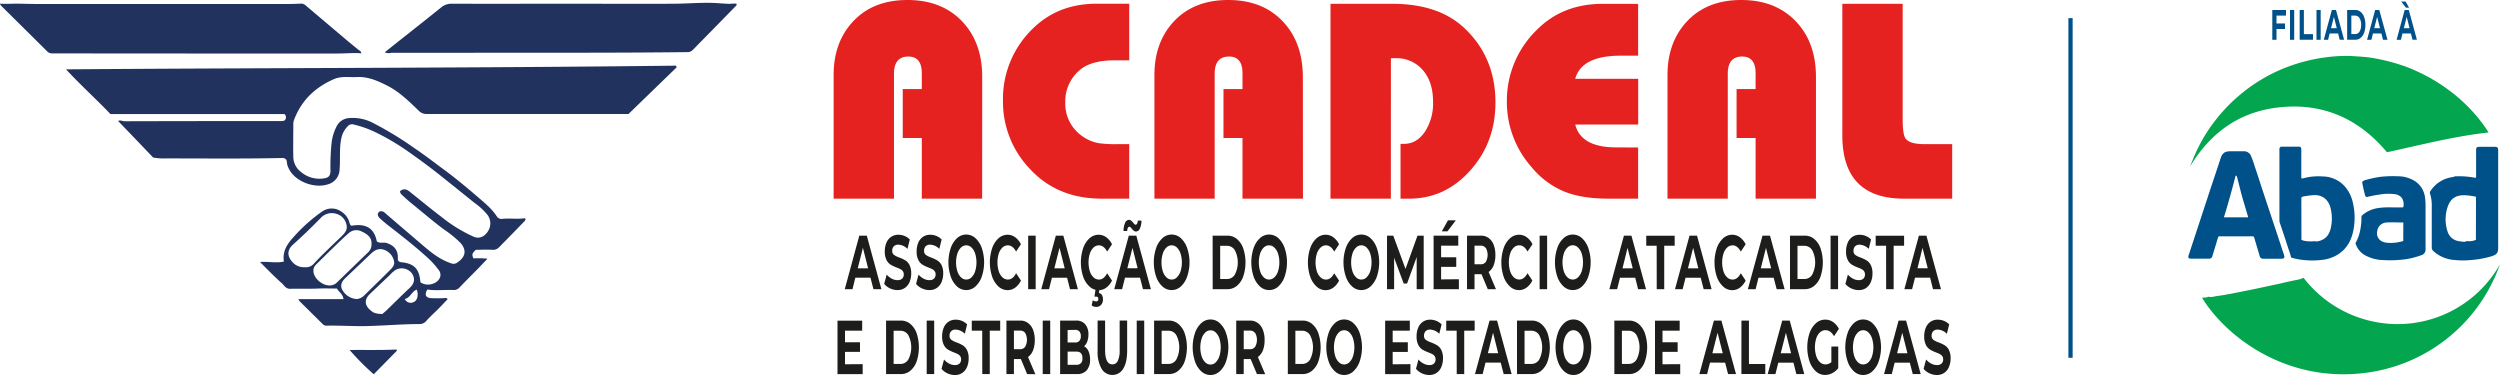 <?xml version="1.0" encoding="UTF-8"?>
<svg xmlns="http://www.w3.org/2000/svg" viewBox="0 0 1000 150">
  <path fill="#03a64e" d="M1000 105.7a65.72 65.72 0 0 1-52.77 43.3c-32.06 4.6-56.64-14-66.38-29.84.77-.34 1.7.1 2.39-.51 1.23.38 2.4-.08 3.58-.24 2-.25 4-.62 6-1 2.86-.55 5.71-1.13 8.56-1.71 2-.4 3.91-.84 5.87-1.26 2.15-.46 4.31-.88 6.45-1.41 1.53-.37 3.07-.67 4.59-1a10.83 10.83 0 0 0 3.14-.91 47.33 47.33 0 0 0 27.38 17.39A47 47 0 0 0 1000 105.7ZM995.4 53c-13.78 1.49-27.12 5-40.62 7.9-10.64-12.75-24.26-19.33-41-18.15S884.67 52.22 876 66.66c1.07-2.7 2.09-5.24 3.32-7.69a64.12 64.12 0 0 1 4.9-8.26 74.3 74.3 0 0 1 5-6.25 63.1 63.1 0 0 1 7-6.72 60.62 60.62 0 0 1 7.69-5.53 63.71 63.71 0 0 1 9.09-4.66 68 68 0 0 1 9.36-3.1 63.51 63.51 0 0 1 8-1.53 59.85 59.85 0 0 1 10.64-.49c2.66.18 5.32.32 7.95.74 2 .32 4 .77 6 1.25a74.26 74.26 0 0 1 7.61 2.33c1.28.45 2.53 1 3.77 1.57 1.78.81 3.54 1.66 5.25 2.6a72.12 72.12 0 0 1 8.12 5.25 63.73 63.73 0 0 1 8.22 7.26 59.24 59.24 0 0 1 6.46 7.92A16.58 16.58 0 0 1 995.4 53Z"></path>
  <path fill="#005189" d="M901.35 94.53h-13.9a15.18 15.18 0 0 0-.91 2.74c-.55 1.69-1 3.38-1.57 5.07a1.33 1.33 0 0 1-1.49 1.14h-7c-1.11 0-1.35-.41-1-1.45l4.4-13.38 4.1-12.48c1.42-4.29 2.86-8.57 4.27-12.86.65-2 1.65-2.76 3.69-2.8h5.47a3 3 0 0 1 3 1.88 45.83 45.83 0 0 1 1.57 4.44c.9 2.57 1.71 5.18 2.56 7.77s1.74 5.26 2.61 7.89l3.43 10.29q1.54 4.67 3.07 9.33c.29.91 0 1.37-1 1.37h-7.25a1.33 1.33 0 0 1-1.54-1.14c-.69-2.28-1.36-4.57-2.05-6.85a2.15 2.15 0 0 0-.46-.96Zm-11.79-7.59h9.66a2.66 2.66 0 0 0-.05-.42c-.62-2.09-1.23-4.18-1.86-6.26-.87-2.89-1.52-5.84-2.32-8.74-.11-.43-.06-1-.73-1.34-1.44 5.65-2.97 11.19-4.7 16.76ZM916.44 103c-.38-1.68-1-3.18-1.48-4.72-1-3.09-2-6.16-3.06-9.24a2.65 2.65 0 0 1-.13-.88V59.82a1 1 0 0 1 .74-1.16h6.81c.93 0 1.19.25 1.2 1.19v11.39c.27.28.56.11.84.05.64-.14 1.28-.3 1.92-.43a24.58 24.58 0 0 1 5.81-.28 12 12 0 0 1 9 4.18 14.7 14.7 0 0 1 3.09 6.46 25.84 25.84 0 0 1 .25 10.47c-.78 4.49-2.84 8.28-7.06 10.56a15.24 15.24 0 0 1-4.72 1.6 33.17 33.17 0 0 1-9.44 0 21.83 21.83 0 0 1-3.77-.85Zm4.13-7.1a4.06 4.06 0 0 0 1.29.45 13.08 13.08 0 0 0 3.85.13 6.87 6.87 0 0 0 1.28.07c3-.59 4.62-2.27 5.34-5.38a17.34 17.34 0 0 0 0-7.52c-.69-3.3-2.85-5.66-6.58-5.6a21.84 21.84 0 0 0-3.15.34c-.7.12-1.52.07-2.06.64Zm61.16-25.34a33.27 33.27 0 0 1 8.49.59 1 1 0 0 0 .22-.78V60.2c0-1.2.23-1.47 1.43-1.47h5.87c1.31 0 1.53.27 1.53 1.57v38.8c0 2.06-.58 2.73-2.56 3.38a38.92 38.92 0 0 1-8.22 1.52 31.65 31.65 0 0 1-6.6 0 13.94 13.94 0 0 1-8.58-3.6 1.82 1.82 0 0 1-.61-1.4V82.61a15.06 15.06 0 0 0-.69-5.17 1.07 1.07 0 0 1 .16-1 12.46 12.46 0 0 1 8.89-5.6 1.72 1.72 0 0 0 .46-.11 1.07 1.07 0 0 0 .21-.17Zm8.67 8.15a25.69 25.69 0 0 0-4.4-.61c-3.57-.12-5.78 1.26-6.93 4.63a15.47 15.47 0 0 0-.07 9.79 5.49 5.49 0 0 0 4.27 3.9 22.67 22.67 0 0 0 2.32.31 1.26 1.26 0 0 0 .6-.11 1.81 1.81 0 0 1 1-.15 6.64 6.64 0 0 0 3.17-.53Zm-48.21 18.54a17.17 17.17 0 0 0 2-5.77 22.21 22.21 0 0 0 .38-4.46 1.08 1.08 0 0 1 .42-1 12.31 12.31 0 0 1 6.46-2.82c3-.47 6.09-.13 9.13-.25a1.85 1.85 0 0 0 .74-.06c.52-2.51-.46-4.63-3.06-5.18a20.49 20.49 0 0 0-6.72.17 34.67 34.67 0 0 0-4.41.85.79.79 0 0 1-1.06-.5c-.49-1.68-.83-3.4-1.17-5.11a1.67 1.67 0 0 1 0-.39 3.13 3.13 0 0 1 1.71-.83 41.5 41.5 0 0 1 5.66-1.18 45.33 45.33 0 0 1 6.79-.21 12.75 12.75 0 0 1 7 2A9 9 0 0 1 970 79a24.64 24.64 0 0 1 .22 4v16.54a2.34 2.34 0 0 1-1.79 2.57 30.64 30.64 0 0 1-7.74 1.77 46.39 46.39 0 0 1-7.26.16 16.08 16.08 0 0 1-7.39-1.93 8.08 8.08 0 0 1-3.85-4.86ZM961.33 89c-2.26 0-4.44-.14-6.59 0a3.9 3.9 0 0 0-3.85 3.43 3.64 3.64 0 0 0 2.28 4.29 6.45 6.45 0 0 0 2.13.42 16.57 16.57 0 0 0 6-.75Z"></path>
  <path fill="#00518a" d="M910.6 6.24v3.14h3.4v2.21h-3.4v4.33h-1.68V4h5.48v2.24ZM916 4h1.68v11.92H916Zm3.87 0h1.68v9.65h3.64v2.24h-5.32Zm6.73 0h1.67v11.92h-1.67Zm8.64 9.38h-3.37l-.64 2.54h-1.72L932.74 4h1.66l3.24 11.89h-1.76Zm-.53-2.09-1.15-4.56-1.15 4.56ZM938.86 4h3.3a3.21 3.21 0 0 1 2.08.74 4.74 4.74 0 0 1 1.41 2.08 8.82 8.82 0 0 1 .51 3.13 8.72 8.72 0 0 1-.51 3.12 4.63 4.63 0 0 1-1.41 2.08 3.16 3.16 0 0 1-2.08.74h-3.3Zm3.21 9.63a2 2 0 0 0 1.74-1 4.89 4.89 0 0 0 .65-2.69 4.89 4.89 0 0 0-.65-2.69 2 2 0 0 0-1.74-1h-1.53v7.37Zm10.49-.25h-3.37l-.64 2.54h-1.72L950.06 4h1.66L955 15.92h-1.8Zm-.56-2.09-1.15-4.56-1.15 4.56Zm12.36 2.09H961l-.64 2.54h-1.72L961.86 4h1.66l3.24 11.89H965ZM960.49.62h1.74l1.4 2.45h-1.26Zm3.34 10.67-1.15-4.56-1.15 4.56ZM827.36 7.24h1.7v135.87h-1.7z"></path>
  <path fill="#1d1d1b" d="M348.19 111.08h-6.06l-1.13 4.59h-3.1l5.82-21.41h3l5.83 21.41h-3.17Zm-.95-3.76-2.07-8.19-2.07 8.19Zm8.76 8.02a6.36 6.36 0 0 1-2.32-1.78l1-3.73a6.67 6.67 0 0 0 2 1.62 5 5 0 0 0 2.31.61 2.55 2.55 0 0 0 1.9-.63 2.28 2.28 0 0 0 .62-1.67 2.11 2.11 0 0 0-.36-1.26 2.72 2.72 0 0 0-.94-.81 12.87 12.87 0 0 0-1.54-.68 15.19 15.19 0 0 1-2.44-1.16 4.71 4.71 0 0 1-1.63-1.86 7.41 7.41 0 0 1-.68-3.43 8.92 8.92 0 0 1 .61-3.38 5.43 5.43 0 0 1 1.86-2.4 5.09 5.09 0 0 1 3-.88 6.29 6.29 0 0 1 2.44.49 6 6 0 0 1 2.09 1.4l-.93 3.76a5.38 5.38 0 0 0-3.62-1.68 2.42 2.42 0 0 0-1.87.67 2.53 2.53 0 0 0-.61 1.78 1.9 1.9 0 0 0 .7 1.63 8.28 8.28 0 0 0 2.14 1.06 16.09 16.09 0 0 1 2.44 1.16 4.75 4.75 0 0 1 1.63 1.83 7.22 7.22 0 0 1 .68 3.4 8.84 8.84 0 0 1-.62 3.35 5.47 5.47 0 0 1-1.88 2.4 5.1 5.1 0 0 1-3 .88 6.85 6.85 0 0 1-2.98-.69Zm12.75 0a6.4 6.4 0 0 1-2.33-1.78l1-3.73a6.55 6.55 0 0 0 2 1.62 5 5 0 0 0 2.31.61 2.55 2.55 0 0 0 1.9-.63 2.28 2.28 0 0 0 .62-1.67 2.11 2.11 0 0 0-.37-1.26 2.6 2.6 0 0 0-.93-.81 12.87 12.87 0 0 0-1.54-.68 14.79 14.79 0 0 1-2.44-1.16 4.63 4.63 0 0 1-1.63-1.86 7.29 7.29 0 0 1-.68-3.43 8.92 8.92 0 0 1 .61-3.38 5.43 5.43 0 0 1 1.86-2.4 5 5 0 0 1 3-.88 6.33 6.33 0 0 1 2.44.49 6.05 6.05 0 0 1 2.09 1.4l-.93 3.76a5.4 5.4 0 0 0-3.62-1.68 2.45 2.45 0 0 0-1.88.67 2.57 2.57 0 0 0-.6 1.78 1.9 1.9 0 0 0 .7 1.63 8.19 8.19 0 0 0 2.13 1.06 15.8 15.8 0 0 1 2.45 1.16 4.83 4.83 0 0 1 1.69 1.83 7.22 7.22 0 0 1 .68 3.4 8.65 8.65 0 0 1-.63 3.35 5.45 5.45 0 0 1-1.87 2.4 5.12 5.12 0 0 1-3 .88 6.85 6.85 0 0 1-3.03-.69Zm14.09-.74a9.54 9.54 0 0 1-2.55-4 18 18 0 0 1 0-11.35 9.54 9.54 0 0 1 2.55-4 5.4 5.4 0 0 1 7.32 0 9.55 9.55 0 0 1 2.56 4 17.78 17.78 0 0 1 0 11.35 9.55 9.55 0 0 1-2.56 4 5.4 5.4 0 0 1-7.32 0Zm5.76-3.66a5.78 5.78 0 0 0 1.46-2.43 12.12 12.12 0 0 0 0-7.09A5.78 5.78 0 0 0 388.6 99a2.95 2.95 0 0 0-4.18 0 5.78 5.78 0 0 0-1.46 2.43 11.91 11.91 0 0 0 0 7.09 5.78 5.78 0 0 0 1.46 2.43 2.95 2.95 0 0 0 4.18 0Zm10.8 3.67a9.47 9.47 0 0 1-2.53-3.94 18 18 0 0 1 0-11.41 9.47 9.47 0 0 1 2.53-3.94 5.35 5.35 0 0 1 3.6-1.42 5.11 5.11 0 0 1 3.07 1 7.6 7.6 0 0 1 2.3 2.81l-1.94 2.93c-.88-1.67-2-2.5-3.28-2.5A3.1 3.1 0 0 0 401 99a5.72 5.72 0 0 0-1.49 2.43 12.12 12.12 0 0 0 0 7.09 5.72 5.72 0 0 0 1.49 2.43 3.1 3.1 0 0 0 2.16.87c1.31 0 2.4-.84 3.28-2.53l1.94 2.93a7.48 7.48 0 0 1-2.31 2.84 5.16 5.16 0 0 1-3.08 1 5.32 5.32 0 0 1-3.59-1.45Zm11.87-20.35h3v21.41h-3Zm15.56 16.82h-6.06l-1.16 4.59h-3.1l5.82-21.41h3l5.83 21.41H428Zm-.95-3.76-2.07-8.19-2.07 8.19Zm9.93 7.29a9.38 9.38 0 0 1-2.54-3.94 18.15 18.15 0 0 1 0-11.41 9.38 9.38 0 0 1 2.54-3.94 5.31 5.31 0 0 1 3.62-1.42 5.11 5.11 0 0 1 3.07 1 7.6 7.6 0 0 1 2.3 2.81l-1.94 2.93c-.88-1.67-2-2.5-3.28-2.5a3.1 3.1 0 0 0-2.16.87 5.71 5.71 0 0 0-1.48 2.43 12.12 12.12 0 0 0 0 7.09 5.71 5.71 0 0 0 1.48 2.43 3.1 3.1 0 0 0 2.16.87c1.31 0 2.4-.84 3.28-2.53l1.94 2.93a7.48 7.48 0 0 1-2.31 2.84 5.14 5.14 0 0 1-3.08 1 5.28 5.28 0 0 1-3.6-1.46Zm1.65 8a2.21 2.21 0 0 1-.79-.47l.45-2.05a2 2 0 0 0 1.21.46.86.86 0 0 0 1-1 .8.8 0 0 0-.91-.89h-.64l.49-3.24h1.55l-.26 1.77a1.77 1.77 0 0 1 1.22.84 3.42 3.42 0 0 1 .4 1.7 3.14 3.14 0 0 1-.75 2.22 2.56 2.56 0 0 1-2 .81 2.8 2.8 0 0 1-.97-.17ZM456 111.08h-6l-1.16 4.59h-3.14l5.82-21.41h3l5.84 21.41h-3.17Zm-2.49-18.79a7.1 7.1 0 0 1-.85-.87 6.44 6.44 0 0 0-.49-.55.58.58 0 0 0-.38-.18.73.73 0 0 0-.64.44 2.84 2.84 0 0 0-.26 1.27h-1.47a7.84 7.84 0 0 1 .62-3.26 1.76 1.76 0 0 1 1.56-1.2 1.3 1.3 0 0 1 .87.32 7.65 7.65 0 0 1 .87.9 5.08 5.08 0 0 0 .49.55.58.58 0 0 0 .38.18.72.72 0 0 0 .63-.44 2.81 2.81 0 0 0 .27-1.21h1.47a7.49 7.49 0 0 1-.63 3.18 1.75 1.75 0 0 1-1.55 1.19 1.32 1.32 0 0 1-.88-.32Zm1.54 15L453 99.13l-2.07 8.19Zm9.95 7.31a9.55 9.55 0 0 1-2.56-4 18 18 0 0 1 0-11.35 9.55 9.55 0 0 1 2.56-4 5.4 5.4 0 0 1 7.32 0 9.64 9.64 0 0 1 2.55 4 17.6 17.6 0 0 1 0 11.35 9.64 9.64 0 0 1-2.55 4 5.4 5.4 0 0 1-7.32 0Zm5.75-3.66a5.9 5.9 0 0 0 1.47-2.43 12.12 12.12 0 0 0 0-7.09 5.9 5.9 0 0 0-1.46-2.42 2.93 2.93 0 0 0-4.17 0 5.79 5.79 0 0 0-1.47 2.43 12.12 12.12 0 0 0 0 7.09 5.79 5.79 0 0 0 1.47 2.43 2.93 2.93 0 0 0 4.17 0Zm14.3-16.68H491a5.79 5.79 0 0 1 3.75 1.33 8.58 8.58 0 0 1 2.54 3.75 17.84 17.84 0 0 1 0 11.25 8.48 8.48 0 0 1-2.54 3.74 5.75 5.75 0 0 1-3.75 1.34h-5.93Zm5.78 17.34a3.58 3.58 0 0 0 3.12-1.79 10.62 10.62 0 0 0 0-9.69 3.58 3.58 0 0 0-3.12-1.79h-2.76v13.27Zm13.17 3a9.55 9.55 0 0 1-2.56-4 18 18 0 0 1 0-11.35 9.55 9.55 0 0 1 2.56-4 5.4 5.4 0 0 1 7.32 0 9.64 9.64 0 0 1 2.55 4 17.78 17.78 0 0 1 0 11.35 9.64 9.64 0 0 1-2.55 4 5.4 5.4 0 0 1-7.32 0Zm5.75-3.66a5.78 5.78 0 0 0 1.46-2.43 11.91 11.91 0 0 0 0-7.09A5.78 5.78 0 0 0 509.7 99a2.95 2.95 0 0 0-4.18 0 5.78 5.78 0 0 0-1.46 2.43 12.12 12.12 0 0 0 0 7.09 5.78 5.78 0 0 0 1.46 2.43 2.95 2.95 0 0 0 4.18 0Zm16.87 3.67a9.47 9.47 0 0 1-2.53-3.94 18 18 0 0 1 0-11.41 9.47 9.47 0 0 1 2.53-3.94 5.35 5.35 0 0 1 3.63-1.42 5.13 5.13 0 0 1 3.07 1 7.6 7.6 0 0 1 2.3 2.81l-1.94 2.93c-.88-1.67-2-2.5-3.28-2.5a3.1 3.1 0 0 0-2.16.87 5.72 5.72 0 0 0-1.49 2.43 12.12 12.12 0 0 0 0 7.09 5.72 5.72 0 0 0 1.49 2.43 3.1 3.1 0 0 0 2.16.87c1.31 0 2.4-.84 3.28-2.53l1.94 2.93a7.48 7.48 0 0 1-2.31 2.84 5.16 5.16 0 0 1-3.08 1 5.32 5.32 0 0 1-3.61-1.46Zm14.25-.01a9.44 9.44 0 0 1-2.55-4 17.78 17.78 0 0 1 0-11.35 9.44 9.44 0 0 1 2.55-4 5.4 5.4 0 0 1 7.32 0 9.75 9.75 0 0 1 2.56 4 17.78 17.78 0 0 1 0 11.35 9.75 9.75 0 0 1-2.56 4 5.4 5.4 0 0 1-7.32 0Zm5.75-3.66a5.79 5.79 0 0 0 1.47-2.43 12.12 12.12 0 0 0 0-7.09 5.79 5.79 0 0 0-1.47-2.42 2.93 2.93 0 0 0-4.17 0 5.79 5.79 0 0 0-1.47 2.43 12.12 12.12 0 0 0 0 7.09 5.79 5.79 0 0 0 1.47 2.43 2.93 2.93 0 0 0 4.17 0Zm20.05 4.73v-12.85l-3.84 10.58h-1.36l-3.82-10.3v12.57h-2.84V94.26h2.5l4.89 13.3 4.8-13.3h2.48v21.41Zm16.88-3.98v4h-10.11V94.26h9.87v4h-6.87v4.65h6.06v3.85h-6.06v5Zm-4.35-23.57h3.14l-3.34 4.4h-2.27Zm15.91 27.55-2.52-6h-2.78v6h-3V94.26h5.65a5 5 0 0 1 3 .95 6 6 0 0 1 2 2.69 11.2 11.2 0 0 1 .69 4.13 10.84 10.84 0 0 1-.7 4.11 5.83 5.83 0 0 1-2 2.65l2.93 6.88Zm-.76-16.41a2.43 2.43 0 0 0-2.07-1h-2.47v7.46h2.47a2.42 2.42 0 0 0 2.07-1 5.79 5.79 0 0 0 0-5.52Zm9.65 15.35a9.48 9.48 0 0 1-2.54-3.94 18.15 18.15 0 0 1 0-11.41 9.48 9.48 0 0 1 2.54-3.94 5.31 5.31 0 0 1 3.62-1.42 5.09 5.09 0 0 1 3.07 1 7.62 7.62 0 0 1 2.31 2.79l-2 2.93c-.89-1.67-2-2.5-3.29-2.5a3.12 3.12 0 0 0-2.16.87 5.71 5.71 0 0 0-1.48 2.43 12.12 12.12 0 0 0 0 7.09 5.71 5.71 0 0 0 1.48 2.43 3.12 3.12 0 0 0 2.16.87c1.31 0 2.4-.84 3.29-2.53l1.94 2.93a7.59 7.59 0 0 1-2.32 2.84 5.13 5.13 0 0 1-3.07 1 5.3 5.3 0 0 1-3.55-1.44Zm11.85-20.35h3v21.41h-3Zm9.61 20.34a9.44 9.44 0 0 1-2.55-4 17.78 17.78 0 0 1 0-11.35 9.44 9.44 0 0 1 2.55-4 5.4 5.4 0 0 1 7.32 0 9.64 9.64 0 0 1 2.55 4 17.6 17.6 0 0 1 0 11.35 9.64 9.64 0 0 1-2.55 4 5.4 5.4 0 0 1-7.32 0Zm5.75-3.66a5.9 5.9 0 0 0 1.47-2.43 12.12 12.12 0 0 0 0-7.09 5.9 5.9 0 0 0-1.47-2.42 2.93 2.93 0 0 0-4.21 0 5.79 5.79 0 0 0-1.47 2.43 12.12 12.12 0 0 0 0 7.09 5.79 5.79 0 0 0 1.47 2.43 2.93 2.93 0 0 0 4.17 0Zm22.88.14H648l-1.15 4.59h-3.1l5.82-21.41h3l5.84 21.41h-3.17Zm-1-3.76-2.07-8.19-2.02 8.19Zm9.58-9.02h-4.17v-4h11.37v4h-4.18v17.37h-3Zm17.61 12.78h-6.06l-1.16 4.59H670l5.81-21.41h3l5.83 21.41h-3.17Zm-.95-3.76-2.07-8.19-2.07 8.19Zm9.93 7.29a9.48 9.48 0 0 1-2.54-3.94 18.15 18.15 0 0 1 0-11.41 9.48 9.48 0 0 1 2.54-3.94 5.31 5.31 0 0 1 3.62-1.42 5.09 5.09 0 0 1 3.07 1 7.62 7.62 0 0 1 2.31 2.81l-1.94 2.93c-.89-1.67-2-2.5-3.29-2.5a3.12 3.12 0 0 0-2.16.87 5.71 5.71 0 0 0-1.48 2.43 12.12 12.12 0 0 0 0 7.09 5.71 5.71 0 0 0 1.48 2.43 3.12 3.12 0 0 0 2.16.87c1.31 0 2.4-.84 3.29-2.53l1.94 2.93a7.59 7.59 0 0 1-2.32 2.84 5.13 5.13 0 0 1-3.07 1 5.3 5.3 0 0 1-3.61-1.46Zm20.2-3.53h-6.06l-1.15 4.59h-3.1L705 94.26h3l5.84 21.41h-3.17Zm-1-3.76-2.07-8.19-2.07 8.19ZM716 94.26h5.93a5.82 5.82 0 0 1 3.76 1.33 8.56 8.56 0 0 1 2.53 3.75 17.84 17.84 0 0 1 0 11.25 8.47 8.47 0 0 1-2.53 3.74 5.77 5.77 0 0 1-3.76 1.34H716Zm5.78 17.34a3.56 3.56 0 0 0 3.12-1.79 10.62 10.62 0 0 0 0-9.69 3.56 3.56 0 0 0-3.12-1.79H719v13.27Zm10.45-17.34h3v21.41h-3Zm8.25 21.08a6.45 6.45 0 0 1-2.32-1.78l1-3.73a6.63 6.63 0 0 0 2 1.62 5 5 0 0 0 2.32.61 2.56 2.56 0 0 0 1.9-.63 2.27 2.27 0 0 0 .61-1.67 2.11 2.11 0 0 0-.36-1.26 2.6 2.6 0 0 0-.93-.81 12.87 12.87 0 0 0-1.54-.68 14.4 14.4 0 0 1-2.44-1.16 4.73 4.73 0 0 1-1.62-1.85 7.41 7.41 0 0 1-.68-3.43 8.92 8.92 0 0 1 .62-3.38 5.49 5.49 0 0 1 1.85-2.4 5.09 5.09 0 0 1 3-.88 6.34 6.34 0 0 1 2.45.49 6.15 6.15 0 0 1 2.09 1.4l-.94 3.76a5.36 5.36 0 0 0-3.61-1.68 2.45 2.45 0 0 0-1.88.67 2.57 2.57 0 0 0-.6 1.78 1.93 1.93 0 0 0 .69 1.63 8.28 8.28 0 0 0 2.14 1.06 15.64 15.64 0 0 1 2.44 1.16 4.67 4.67 0 0 1 1.63 1.83 7.09 7.09 0 0 1 .69 3.4 8.65 8.65 0 0 1-.63 3.35 5.53 5.53 0 0 1-1.87 2.4 5.14 5.14 0 0 1-3 .88 6.93 6.93 0 0 1-3.01-.7Zm13.96-17.04h-4.17v-4h11.37v4h-4.18v17.37h-3Zm17.61 12.78H766l-1.16 4.59h-3.1l5.82-21.41h3l5.83 21.41h-3.19Zm-.95-3.76-2.1-8.19-2 8.19Zm-426.03 38.34v4H335v-21.4h9.87v4H338v4.64h6v3.86h-6v4.95Zm9.36-17.43h5.93a5.82 5.82 0 0 1 3.76 1.33 8.66 8.66 0 0 1 2.54 3.75 18 18 0 0 1 0 11.25 8.57 8.57 0 0 1-2.54 3.74 5.76 5.76 0 0 1-3.76 1.33h-5.93Zm5.78 17.34a3.58 3.58 0 0 0 3.13-1.79 10.7 10.7 0 0 0 0-9.69 3.58 3.58 0 0 0-3.13-1.79h-2.76v13.27Zm10.47-17.34h3v21.4h-3Zm8.25 21.08a6.3 6.3 0 0 1-2.32-1.79l1-3.73a6.38 6.38 0 0 0 2 1.62 4.88 4.88 0 0 0 2.31.62 2.55 2.55 0 0 0 1.9-.63 2.28 2.28 0 0 0 .62-1.67 2.08 2.08 0 0 0-.37-1.27 2.81 2.81 0 0 0-.93-.81 15 15 0 0 0-1.54-.67 15.64 15.64 0 0 1-2.44-1.16 4.71 4.71 0 0 1-1.63-1.86 7.29 7.29 0 0 1-.68-3.43 8.92 8.92 0 0 1 .61-3.38 5.32 5.32 0 0 1 1.86-2.4 5.09 5.09 0 0 1 3-.88 6.29 6.29 0 0 1 2.44.49 6.05 6.05 0 0 1 2.09 1.4l-.93 3.76a5.38 5.38 0 0 0-3.62-1.68 2.41 2.41 0 0 0-1.87.67 2.53 2.53 0 0 0-.61 1.78 1.9 1.9 0 0 0 .7 1.63 8.36 8.36 0 0 0 2.18 1.08 14.93 14.93 0 0 1 2.45 1.16 4.75 4.75 0 0 1 1.63 1.83 7.22 7.22 0 0 1 .68 3.4 8.75 8.75 0 0 1-.62 3.34 5.43 5.43 0 0 1-1.88 2.4 5.13 5.13 0 0 1-3 .89 6.85 6.85 0 0 1-3.03-.71Zm13.96-17.04h-4.18v-4h11.37v4h-4.17v17.36h-3Zm17.97 17.36-2.51-6h-2.78v6h-3v-21.4h5.65a4.93 4.93 0 0 1 3 1 6 6 0 0 1 2 2.69 11.2 11.2 0 0 1 .69 4.13 11 11 0 0 1-.7 4.11 5.92 5.92 0 0 1-2 2.65l2.93 6.87Zm-.76-16.4a2.41 2.41 0 0 0-2.07-1h-2.46v7.46H408a2.4 2.4 0 0 0 2.07-1 5.72 5.72 0 0 0 0-5.52Zm6.99-5h3v21.4h-3Zm18.3 12.22a7.9 7.9 0 0 1 .63 3.34 6.34 6.34 0 0 1-1.33 4.33 4.91 4.91 0 0 1-3.89 1.51h-6.75v-21.4h6.38a4.54 4.54 0 0 1 3.66 1.5 6.09 6.09 0 0 1 1.28 4.07 7.79 7.79 0 0 1-.46 2.78 4.58 4.58 0 0 1-1.28 1.93 4 4 0 0 1 1.76 1.94Zm-8.34-8.45v5h3a2.2 2.2 0 0 0 1.7-.64 2.78 2.78 0 0 0 .58-1.9 2.71 2.71 0 0 0-.58-1.88 2.2 2.2 0 0 0-1.7-.63Zm5.32 13.3a2.79 2.79 0 0 0 .61-2c0-1.77-.8-2.66-2.41-2.66h-3.52v5.29h3.52a2.34 2.34 0 0 0 1.8-.67Zm8.23 2.16a13.88 13.88 0 0 1-1.56-7.24v-12h3V140c0 3.84 1 5.75 2.91 5.75a2.32 2.32 0 0 0 2.16-1.39 9.61 9.61 0 0 0 .75-4.36v-11.8h3v12c0 3.14-.51 5.55-1.55 7.24a5 5 0 0 1-8.71 0Zm14.09-19.23h3v21.4h-3Zm6.95 0h5.93a5.82 5.82 0 0 1 3.76 1.33 8.66 8.66 0 0 1 2.54 3.75 18 18 0 0 1 0 11.25 8.57 8.57 0 0 1-2.54 3.74 5.76 5.76 0 0 1-3.76 1.33h-5.93Zm5.78 17.34a3.58 3.58 0 0 0 3.13-1.79 10.7 10.7 0 0 0 0-9.69 3.58 3.58 0 0 0-3.13-1.79h-2.76v13.27Zm13.12 2.99a9.41 9.41 0 0 1-2.55-4 17.93 17.93 0 0 1 0-11.34 9.54 9.54 0 0 1 2.55-4 5.4 5.4 0 0 1 7.32 0 9.65 9.65 0 0 1 2.56 4 17.75 17.75 0 0 1 0 11.34 9.52 9.52 0 0 1-2.56 4 5.37 5.37 0 0 1-7.32 0Zm5.76-3.65a5.78 5.78 0 0 0 1.46-2.43 12.12 12.12 0 0 0 0-7.09 5.78 5.78 0 0 0-1.46-2.39 2.95 2.95 0 0 0-4.18 0 5.78 5.78 0 0 0-1.46 2.43 11.91 11.91 0 0 0 0 7.09 5.78 5.78 0 0 0 1.46 2.43 2.95 2.95 0 0 0 4.18 0Zm16.48 4.72-2.52-6h-2.77v6h-3v-21.4h5.66a5 5 0 0 1 3 1 6 6 0 0 1 2 2.69 11.2 11.2 0 0 1 .69 4.13 11 11 0 0 1-.69 4.11 5.92 5.92 0 0 1-2 2.65l2.93 6.87Zm-.76-16.4a2.43 2.43 0 0 0-2.07-1h-2.46v7.46H500a2.42 2.42 0 0 0 2.07-1 5.72 5.72 0 0 0 0-5.52Zm13.11-5h5.93a5.79 5.79 0 0 1 3.75 1.33 8.58 8.58 0 0 1 2.54 3.75 17.84 17.84 0 0 1 0 11.25 8.48 8.48 0 0 1-2.54 3.74 5.74 5.74 0 0 1-3.75 1.33h-5.93Zm5.78 17.34a3.58 3.58 0 0 0 3.12-1.79 10.62 10.62 0 0 0 0-9.69 3.58 3.58 0 0 0-3.12-1.79h-2.76v13.27Zm13.09 2.99a9.42 9.42 0 0 1-2.56-4 17.93 17.93 0 0 1 0-11.34 9.55 9.55 0 0 1 2.56-4 5.4 5.4 0 0 1 7.32 0 9.64 9.64 0 0 1 2.55 4 17.75 17.75 0 0 1 0 11.34 9.51 9.51 0 0 1-2.55 4 5.37 5.37 0 0 1-7.32 0Zm5.75-3.65a5.78 5.78 0 0 0 1.46-2.43 11.91 11.91 0 0 0 0-7.09 5.78 5.78 0 0 0-1.46-2.43 2.95 2.95 0 0 0-4.18 0 5.78 5.78 0 0 0-1.46 2.43 12.12 12.12 0 0 0 0 7.09 5.78 5.78 0 0 0 1.46 2.43 2.95 2.95 0 0 0 4.18 0Zm24.42.75v4h-10.11v-21.4h9.87v4h-6.86v4.64h6.06v3.86h-6.06v4.95Zm4.54 3.65a6.47 6.47 0 0 1-2.32-1.79l1-3.73a6.34 6.34 0 0 0 2 1.62 4.88 4.88 0 0 0 2.31.62 2.57 2.57 0 0 0 1.91-.63 2.27 2.27 0 0 0 .61-1.67 2.14 2.14 0 0 0-.36-1.27 2.81 2.81 0 0 0-.93-.81 16 16 0 0 0-1.54-.67 15.8 15.8 0 0 1-2.45-1.16 4.79 4.79 0 0 1-1.63-1.86 7.41 7.41 0 0 1-.68-3.43 8.92 8.92 0 0 1 .62-3.38 5.37 5.37 0 0 1 1.85-2.4 5.09 5.09 0 0 1 3-.88 6.34 6.34 0 0 1 2.45.49 6.15 6.15 0 0 1 2.09 1.4l-.94 3.76a5.36 5.36 0 0 0-3.61-1.68 2.43 2.43 0 0 0-1.88.67 2.58 2.58 0 0 0-.61 1.78 1.93 1.93 0 0 0 .7 1.63 8.28 8.28 0 0 0 2.14 1.06 14.79 14.79 0 0 1 2.44 1.16 4.67 4.67 0 0 1 1.63 1.83 7.1 7.1 0 0 1 .68 3.4 8.57 8.57 0 0 1-.62 3.34 5.41 5.41 0 0 1-1.87 2.4 5.15 5.15 0 0 1-3 .89 6.89 6.89 0 0 1-2.99-.69Zm13.96-17.04h-4.18v-4h11.38v4h-4.18v17.36h-3Zm17.61 12.78h-6.07l-1.15 4.58H590l5.82-21.4h3l5.83 21.4h-3.17Zm-1-3.76-2.06-8.2-2.07 8.2Zm7.52-13.06h5.93a5.82 5.82 0 0 1 3.76 1.33 8.66 8.66 0 0 1 2.54 3.75 18 18 0 0 1 0 11.25 8.57 8.57 0 0 1-2.54 3.74 5.76 5.76 0 0 1-3.76 1.33h-5.93Zm5.78 17.34a3.58 3.58 0 0 0 3.13-1.79 10.7 10.7 0 0 0 0-9.69 3.58 3.58 0 0 0-3.13-1.79h-2.76v13.27Zm13.12 2.99a9.32 9.32 0 0 1-2.55-4 17.75 17.75 0 0 1 0-11.34 9.44 9.44 0 0 1 2.55-4 5.4 5.4 0 0 1 7.32 0 9.65 9.65 0 0 1 2.56 4 17.75 17.75 0 0 1 0 11.34 9.52 9.52 0 0 1-2.56 4 5.37 5.37 0 0 1-7.32 0Zm5.76-3.65a5.78 5.78 0 0 0 1.46-2.43 12.12 12.12 0 0 0 0-7.09 5.78 5.78 0 0 0-1.46-2.43 2.95 2.95 0 0 0-4.18 0 5.9 5.9 0 0 0-1.47 2.43 12.12 12.12 0 0 0 0 7.09 5.9 5.9 0 0 0 1.47 2.43 2.95 2.95 0 0 0 4.18 0Zm14.28-16.68h5.93a5.82 5.82 0 0 1 3.76 1.33 8.56 8.56 0 0 1 2.53 3.75 17.84 17.84 0 0 1 0 11.25 8.47 8.47 0 0 1-2.53 3.74 5.76 5.76 0 0 1-3.76 1.33h-5.93Zm5.78 17.34a3.58 3.58 0 0 0 3.13-1.79 10.7 10.7 0 0 0 0-9.69 3.58 3.58 0 0 0-3.13-1.79h-2.76v13.27Zm20.57.09v4H662v-21.4h9.87v4H665v4.64h6.06v3.86H665v4.95Zm17.96-.61H684l-1.16 4.58h-3.09l5.81-21.4h3l5.84 21.4h-3.17Zm-.95-3.76-2.07-8.2-2.07 8.2Zm7.48-13.06h3v17.37h6.54v4h-9.56Zm20.81 16.82h-6.06l-1.16 4.58h-3.09l5.81-21.4h3l5.83 21.4h-3.17Zm-.95-3.76-2.07-8.2-2.07 8.2Zm16.11-2.69h2.76v8.68a7.48 7.48 0 0 1-2.46 2 6.22 6.22 0 0 1-2.82.7 5.38 5.38 0 0 1-3.65-1.42 9.4 9.4 0 0 1-2.55-3.94 18.15 18.15 0 0 1 0-11.41 9.41 9.41 0 0 1 2.56-3.94 5.51 5.51 0 0 1 3.7-1.42 5.42 5.42 0 0 1 3.11.94 7.42 7.42 0 0 1 2.35 2.76l-1.94 2.93c-.93-1.61-2.06-2.41-3.37-2.41a3.23 3.23 0 0 0-2.22.85 5.55 5.55 0 0 0-1.51 2.42 12 12 0 0 0 0 7.12 5.73 5.73 0 0 0 1.5 2.43 3.17 3.17 0 0 0 2.19.87 3.44 3.44 0 0 0 2.35-.92Zm9.05 9.96a9.32 9.32 0 0 1-2.55-4 17.75 17.75 0 0 1 0-11.34 9.44 9.44 0 0 1 2.55-4 5.4 5.4 0 0 1 7.32 0 9.65 9.65 0 0 1 2.56 4 17.75 17.75 0 0 1 0 11.34 9.52 9.52 0 0 1-2.56 4 5.37 5.37 0 0 1-7.32 0Zm5.76-3.65a5.89 5.89 0 0 0 1.46-2.43 12.12 12.12 0 0 0 0-7.09 5.89 5.89 0 0 0-1.46-2.43 2.95 2.95 0 0 0-4.18 0 5.9 5.9 0 0 0-1.47 2.43 12.12 12.12 0 0 0 0 7.09 5.9 5.9 0 0 0 1.47 2.43 2.95 2.95 0 0 0 4.18 0Zm16.57.14h-6.06l-1.15 4.58h-3.1l5.82-21.4h3l5.84 21.4h-3.17Zm-.95-3.76-2.07-8.2-2.07 8.2Zm8.78 8.02a6.3 6.3 0 0 1-2.32-1.79l1-3.73a6.38 6.38 0 0 0 2 1.62 4.88 4.88 0 0 0 2.31.62 2.55 2.55 0 0 0 1.9-.63 2.28 2.28 0 0 0 .62-1.67 2.08 2.08 0 0 0-.37-1.27 2.81 2.81 0 0 0-.93-.81 15 15 0 0 0-1.54-.67 15.64 15.64 0 0 1-2.44-1.16 4.63 4.63 0 0 1-1.63-1.86 7.29 7.29 0 0 1-.68-3.43 8.92 8.92 0 0 1 .61-3.38 5.32 5.32 0 0 1 1.86-2.4 5 5 0 0 1 3-.88 6.33 6.33 0 0 1 2.44.49 6.05 6.05 0 0 1 2.09 1.4l-.93 3.76a5.38 5.38 0 0 0-3.62-1.68 2.41 2.41 0 0 0-1.87.67 2.53 2.53 0 0 0-.61 1.78 1.9 1.9 0 0 0 .7 1.63 8.19 8.19 0 0 0 2.13 1.06 14.93 14.93 0 0 1 2.45 1.16 4.83 4.83 0 0 1 1.63 1.83 7.22 7.22 0 0 1 .68 3.4 8.57 8.57 0 0 1-.63 3.34 5.34 5.34 0 0 1-1.87 2.4 5.13 5.13 0 0 1-3 .89 6.85 6.85 0 0 1-2.98-.69Z"></path>
  <path fill="#e5221f" d="M392.86 79.46h-24.14V55.2h-7.62V35.63h7.62V29.3q0-6.69-5.39-6.68-5.74 0-5.74 6.91v49.93h-24.14V30q0-12.66 7.26-20.86Q348.8 0 363 0q13.59 0 21.74 8.44t8.14 22.38Zm58.83-21.8v21.8h-11q-17.82 0-28.83-12a38.74 38.74 0 0 1-10.67-27.07 39 39 0 0 1 12.31-29.3q10-9.6 25.19-9.61h13v22.66h-6q-9.86 0-14.42 4.45a16.33 16.33 0 0 0-5.16 12.31 15.8 15.8 0 0 0 7 13.71 16 16 0 0 0 6.68 2.7 50 50 0 0 0 7.26.35Zm69.49 21.8H497V55.2h-7.61V35.63H497V29.3q0-6.69-5.39-6.68-5.75 0-5.74 6.91v49.93h-24.1V30q0-12.66 7.26-20.86Q477.13 0 491.3 0q13.59 0 21.7 8.44t8.14 22.38Zm35.16 0H532.2V1.52h24.73q18.39 0 28.71 9.61Q598.18 22.86 598.18 41q0 15.93-10.08 27.19t-24.37 11.27h-3.52V57.54h1.41q5 0 8.32-4.8a20.79 20.79 0 0 0 3.28-12q0-8-4.1-12.71a13.82 13.82 0 0 0-11-4.75h-1.76ZM655.25 59v20.46h-12.07q-10.54 0-17.7-2.93a33.74 33.74 0 0 1-12.89-9.73 39.22 39.22 0 0 1-9.84-26 39.45 39.45 0 0 1 12.07-28.94q10.3-10.32 26.25-10.32h14.18v20.73h-7q-15.59 0-18.17 9.25h25.2v18.29h-25.2q2.36 9.13 16.29 9.14Zm71.13 20.46h-24.14V55.2h-7.61V35.63h7.61V29.3q0-6.69-5.39-6.68-5.75 0-5.74 6.91v49.93H667V30q0-12.66 7.26-20.86Q682.33 0 696.5 0q13.59 0 21.74 8.44t8.14 22.38Zm54.5-21.8v21.8h-19.34q-24.6 0-24.61-25.32V1.52h24.14v46.29q0 6 1.17 7.62 1.65 2.24 7.62 2.23Z"></path>
  <path fill="#21325f" d="M104 104.8c3.43-.24 6.48.51 9.55-.17-.79-5.37 2.71-8.5 5.68-11.78a65 65 0 0 1 9.5-8.15 6.66 6.66 0 0 1 8 .08 7.41 7.41 0 0 1 3.13 4.53 1.45 1.45 0 0 0 .7 1c5-.89 9 .27 10.15 6.21 1.12 1 2.63.25 4 .7 3 1 4.58 2.91 4.42 6.1a6.32 6.32 0 0 0 .05.82 1.74 1.74 0 0 0 1.42.76c5.07.53 7.1 2.63 7.54 7.77a1.11 1.11 0 0 0 .1.29c2.63 1.76 6.45.67 7.61-1.65a3 3 0 0 0-.33-3.25 34.06 34.06 0 0 0-5.33-5.73c-4.61-4.16-9.54-8-14.41-11.79-1.28-1-2.53-2-3.73-3.12-.87-.8-1.39-1.74-.35-2.77a2.09 2.09 0 0 1 2.34.57q7.85 6.74 15.71 13.45c3.19 2.71 6.49 5.23 10.53 6.59a2.6 2.6 0 0 0 2.4-.08c3.13-2 4.41-4.74 1.52-8a42.57 42.57 0 0 0-6.68-5.44c-4.35-3.25-8.46-6.8-12.68-10.21-1.26-1-2.46-2.09-3.64-3.19-.55-.52-1.25-1-1.15-1.91 1.28-1 2.37-.91 3.79.21 4.25 3.38 8.43 6.85 12.76 10.13a58.7 58.7 0 0 0 12.9 7.93c2.84 1.17 5.14-.7 6.23-3.26a5.65 5.65 0 0 0-.95-5.75A26.59 26.59 0 0 0 189.6 81c-4.42-3.59-8.86-7.13-13.3-10.68s-8.88-6.8-13.45-10A96.14 96.14 0 0 0 150 52.8a42.17 42.17 0 0 0-8.56-3 2.22 2.22 0 0 0-2.29.64 9.51 9.51 0 0 0-2.58 4.71c-.93 4.2-.37 8.45-.73 12.66a6.33 6.33 0 0 1-4.73 5.94c-5.51 1.82-14.06-1.3-16.09-7.52-.25-.76-.26-1.54-.43-2.22a1.93 1.93 0 0 0-1.83-.81c-15.54.35-31.09.16-46.63.17a21.64 21.64 0 0 1-4.88-.37c-4.43-4.64-9.17-9.59-14-14.59.86-.52 1.77.1 2.66.09q26.07-.07 52.14-.08h10.36c.7 0 1.4 0 1.78-.68a1.67 1.67 0 0 0-.44-2.12H44.18c-5.74-6-11.9-11.55-17.77-17.88 81.64-.62 162.81-.5 244-1.48l.25.67-19.26 18.66h-80.75a4.13 4.13 0 0 1-3.15-1.3c-3.91-3.77-7.79-7.62-12.73-10.1-3.79-1.9-7.65-3.61-12.06-3.37-3 .16-6.13-.47-9.13.83-7.6 3.31-13.1 8.6-16 16.42a4.39 4.39 0 0 0-.25 1.53c0 4.5-.11 9 0 13.49a7.74 7.74 0 0 0 3 5.65 11.49 11.49 0 0 0 9.38 2.59c1.77-.25 2.48-1.12 2.48-3a90.73 90.73 0 0 1 .47-11.42 19.26 19.26 0 0 1 2-6.39 5.94 5.94 0 0 1 4.86-3.28 17.52 17.52 0 0 1 9.81 2 139.2 139.2 0 0 1 16.77 10.25c3.93 2.64 7.68 5.55 11.5 8.37 4.7 3.47 9.19 7.21 13.6 11 2.67 2.31 5.47 4.57 7.45 7.58a2.27 2.27 0 0 0 2.38 1.1c3-.31 6 .2 9-.26.36.64 0 .94-.26 1.24q-5 5.16-10.08 10.32a3.34 3.34 0 0 1-2.8 1.08c-2.18-.13-4.38 0-6.56 0-1.48 1.37-1.68 2-.93 3.44a34.62 34.62 0 0 1 5.58.12c-1.34 1.42-2.42 2.58-3.52 3.71-2.51 2.57-5.07 5.1-7.55 7.7a3.1 3.1 0 0 1-2.61 1.11c-3.48-.13-7 .34-10.35-.2-1.23 2-.71 3.26 1.36 3.45a52.43 52.43 0 0 0 5.32 0c.45 0 .93-.29 1.43.42-1.4 1.45-2.82 3-4.26 4.41s-3 2.81-4.32 4.33a3.44 3.44 0 0 1-2.75 1.22c-7.69 0-15.36.77-23 .83-4.66 0-9.31-.29-14-.19a2 2 0 0 1-1.57-.56l-9.25-9.15a8 8 0 0 1-.58-.92h18.05c-.19-2-1.8-2.78-2.6-4.23-2.44 0-4.9-.1-7.34 0-3.82.18-7.64 0-11.46.11-1.53 0-2.2-1.16-3-2-2.98-2.63-5.79-5.52-8.98-8.72Zm44.61-7.23c.13-2.64-1.7-3.94-4-5a4.54 4.54 0 0 0-5.22.78c-1.46 1.26-2.86 2.59-4.25 3.94-3 2.87-5.89 5.76-8.83 8.65a3.35 3.35 0 0 0-.9 2.88c.29 2.8 3.92 5.64 6.79 5.35a4.1 4.1 0 0 0 2.52-1.13c4.21-4.06 8.4-8.14 12.61-12.19a4.2 4.2 0 0 0 1.27-3.28Zm-26.82 9.31a4.21 4.21 0 0 0 3.79-1.45c3.54-3.84 7.39-7.35 11.12-11 1.23-1.21 2.39-2.5 1.89-4.5a5.62 5.62 0 0 0-4-4.38 6 6 0 0 0-6.21 1.54q-5.45 5.61-11.27 10.84c-2.2 2-2.3 4.4-.35 6.63a5.93 5.93 0 0 0 5.02 2.32Zm21 12.74a5.13 5.13 0 0 0 2.64-1.2c3.58-3.5 7.17-7 10.71-10.53.93-.92 1.84-2.08 1.46-3.45a6.05 6.05 0 0 0-4.56-4.69c-1.92-.42-3.4.51-4.74 1.79-3.35 3.21-6.72 6.4-10.08 9.61-1.22 1.17-2.14 2.47-1.55 4.29a7.08 7.08 0 0 0 6.15 4.18Zm10.13 6c.68-.6 1.32-1.13 1.92-1.71 3-2.9 5.94-5.85 9-8.71 2-1.87 2.33-3.81.86-5.94a5.18 5.18 0 0 0-6.19-1.44 10.88 10.88 0 0 0-2.6 2.21c-2.65 2.52-5.28 5-7.94 7.55s-1.94 5 .82 7c1.21.95 2.62.91 4.21 1.06Zm9-6.07a2.54 2.54 0 0 0 3.48 1.31c1.47-.55 2.12-2.67 1.33-5-2.06.65-2.58 3.24-4.73 3.71Zm-17.39-98.22c-3.13-.26-6.14.07-9.15.07H74.3q-26.77 0-53.54-.05a2.56 2.56 0 0 1-1.93-.85Q9.58 11.33.33 2.17A3.78 3.78 0 0 1 0 1.46a48.94 48.94 0 0 0 5.43 0c3.3 0 6.59.14 9.88.14h99.56c1.87 0 3.75-.08 5.62-.15a2.59 2.59 0 0 1 1.83.77l16.54 14c1.52 1.27 3.07 2.52 4.6 3.77.4.26.94.44 1.07 1.34Zm9.41-.45 3.84-3.06C164 12.88 170.25 8 176.42 3a6.47 6.47 0 0 1 4.41-1.51c16.48.05 33 0 49.46 0 13 0 26.06.1 39.09 0 5.23 0 10.46-.5 15.69-.33 2.34.08 4.67.33 7 .38a9.81 9.81 0 0 1 2.48-.06c.32.6-.17.87-.47 1.18q-8.44 8.63-16.9 17.25a2.9 2.9 0 0 1-2.21.94c-29 .34-58.09.21-87.14.26h-30.77c-.93-.01-1.92.46-3.12-.23ZM139.85 140c6.3-.06 12.5.1 18.69-.19l.26.43-9.3 9.47a101.66 101.66 0 0 1-9.65-9.71Z"></path>
</svg>
